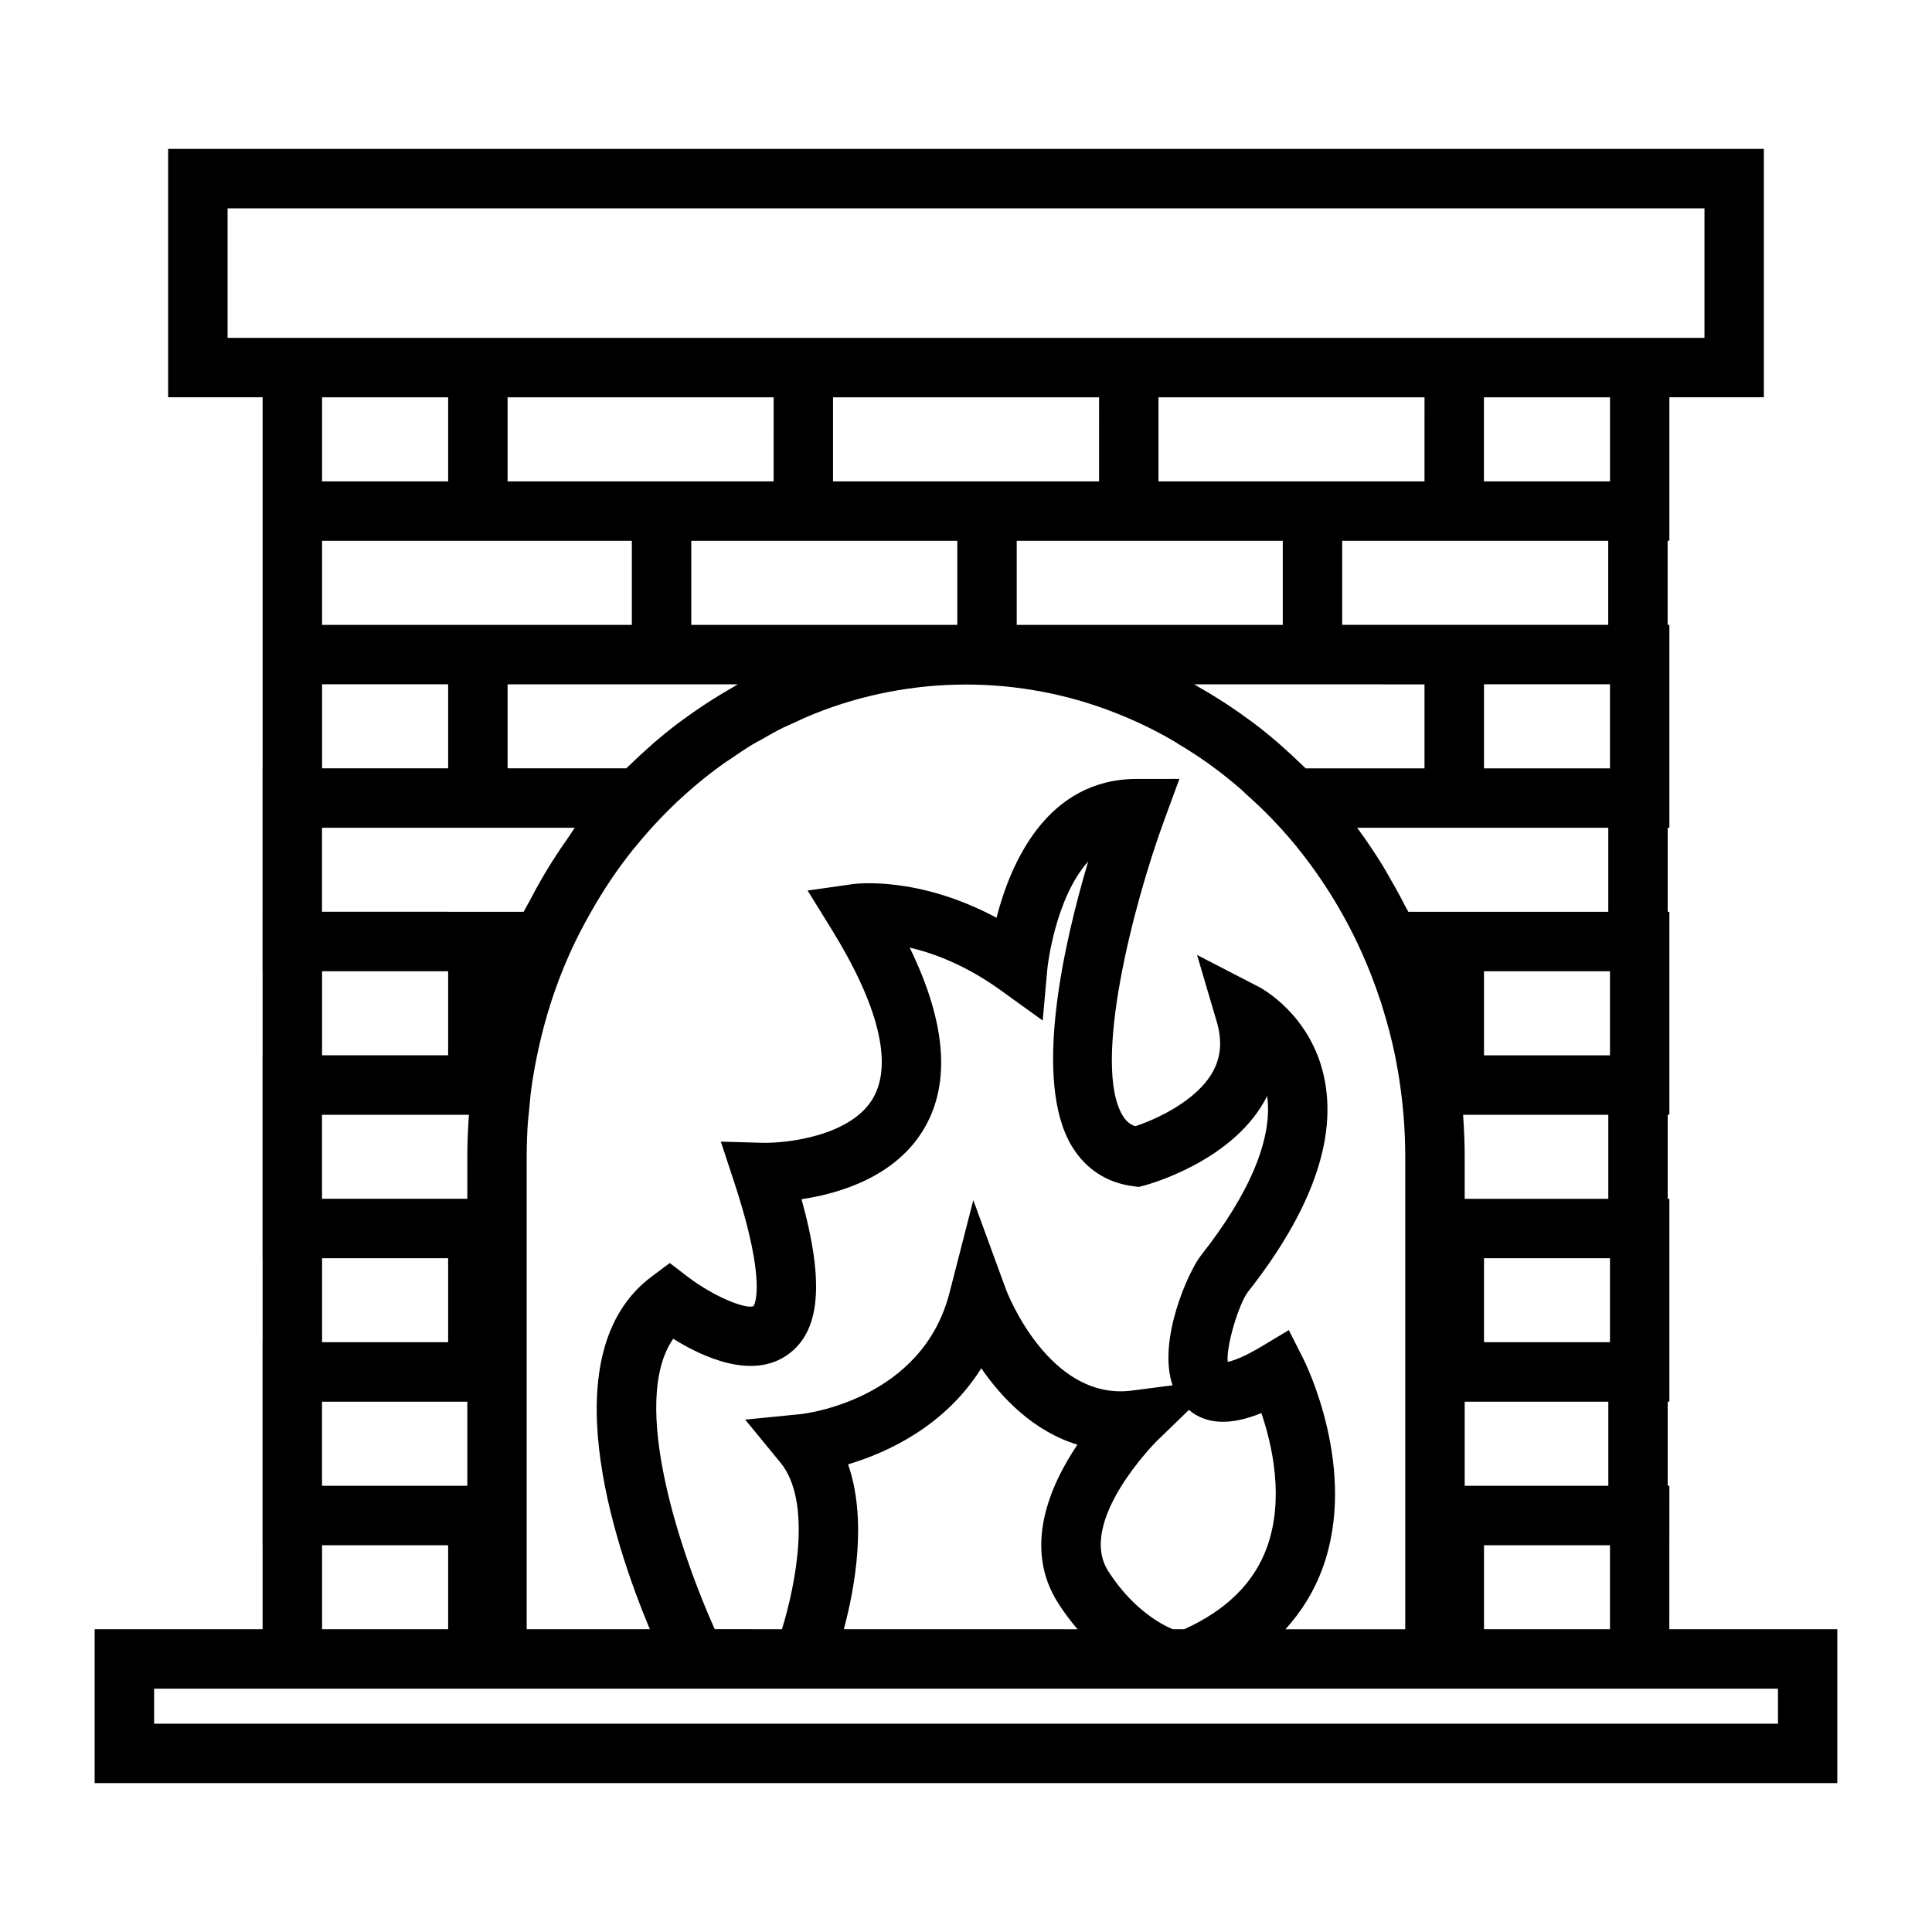 <?xml version="1.0" encoding="UTF-8"?>
<!-- Uploaded to: SVG Repo, www.svgrepo.com, Generator: SVG Repo Mixer Tools -->
<svg fill="#000000" width="800px" height="800px" version="1.1" viewBox="144 144 512 512" xmlns="http://www.w3.org/2000/svg">
 <path d="m586.4 537.74h-0.445v-22.285h0.445v-53.766h-0.445v-22.281h0.445v-53.766h-0.445v-22.281h0.445v-53.773h-0.461v-22.281h0.461v-38.027h25.039v-65.816h-422.88v65.82h25.039v98.324h-0.02l-0.004 53.758h0.02v22.316h-0.02v53.75h0.02v22.262h-0.02v53.801h0.02v22.262h-44.512v40.781h461.82v-40.781h-44.512zm-382.09-304.2v-34.332h391.39v34.332zm285.06 270.5-3.82-7.547-7.254 4.352c-4.734 2.84-7.531 3.773-8.949 4.074-0.402-4.496 3-15.32 5.273-18.426 16.988-21.559 23.805-40.781 20.262-57.125-3.594-16.598-16.715-23.543-17.27-23.832l-16.379-8.461 5.215 17.68c1.484 5.031 1.133 9.398-1.082 13.34-4.336 7.731-15.078 12.578-20.484 14.359-1.434-0.453-2.457-1.328-3.359-2.812-8.066-13.305 2.547-55.289 11.133-78.625l3.898-10.602-11.293 0.012c-23.852 0.02-33.457 22.305-37.172 36.789-20.867-11.188-37.352-9.02-38.148-8.91l-11.914 1.699 6.328 10.234c12.449 20.125 16.273 35.582 11.062 44.699-5.82 10.176-23.027 12.051-29.195 11.918l-11.188-0.305 3.5 10.633c9.168 27.863 5.102 32.957 5.152 32.957-2.129 0.871-10.59-2.566-17.465-7.805l-4.723-3.621-4.769 3.562c-26.906 20.078-10.203 70.297-0.516 93.488h-32.637v-125.22c0-2.981 0.105-5.973 0.305-8.965 0.066-1.023 0.215-2.043 0.309-3.059 0.18-1.973 0.336-3.957 0.605-5.918 0.473-3.594 1.145-7.148 1.914-10.68 1.891-8.645 4.625-17.086 8.262-25.199v-0.008c1.648-3.699 3.512-7.258 5.481-10.746 3.359-5.953 7.121-11.625 11.383-16.918 0.109-0.141 0.242-0.27 0.355-0.41 2.152-2.648 4.398-5.227 6.769-7.699 1.453-1.527 2.949-3.012 4.477-4.457 1.676-1.586 3.406-3.102 5.164-4.582 2.367-1.984 4.801-3.871 7.301-5.656 0.57-0.414 1.18-0.762 1.758-1.16 1.945-1.34 3.894-2.672 5.902-3.879 0.707-0.426 1.449-0.777 2.164-1.188 1.926-1.098 3.84-2.203 5.816-3.184 0.828-0.41 1.684-0.734 2.519-1.125 1.906-0.887 3.809-1.789 5.75-2.555 25.77-10.324 54.605-10.332 80.422 0.012 1.879 0.746 3.746 1.547 5.594 2.402 3.234 1.5 6.414 3.168 9.523 4.996 0.285 0.168 0.551 0.371 0.84 0.547 2.812 1.684 5.59 3.465 8.277 5.394 0.004 0.004 0.012 0.012 0.02 0.016 2.949 2.125 5.809 4.398 8.57 6.809 0.426 0.367 0.805 0.793 1.223 1.172 2.324 2.082 4.613 4.215 6.781 6.488 1.664 1.715 3.273 3.481 4.769 5.238 1.945 2.289 3.809 4.644 5.582 7.07 3.555 4.844 6.766 9.949 9.609 15.277 1.422 2.664 2.75 5.379 3.984 8.148l0.012 0.02c1.793 4.008 3.363 8.109 4.734 12.258 0.094 0.285 0.211 0.555 0.301 0.844 0.152 0.469 0.273 0.945 0.418 1.418 1.238 3.992 2.312 8.035 3.16 12.129 0.629 3.051 1.148 6.125 1.559 9.215l0.012 0.082c0.797 5.918 1.203 11.922 1.203 17.863v125.22h-31.75c4.289-4.727 7.613-10.086 9.828-16.137 9.559-26.121-4.512-54.41-5.113-55.602zm-120.62 28.027c10.375-3.102 25.664-10.086 35.297-25.457 5.484 7.934 13.844 16.684 25.48 20.242-7.332 10.883-14.504 27.328-5.086 42.027 1.648 2.578 3.379 4.84 5.129 6.887l-61.949-0.004c3.031-11.309 6.176-29.199 1.129-43.695zm41.895-46.207-8.711-23.805-6.305 24.551c-7.293 28.402-38.223 32.023-39.508 32.156l-14.648 1.453 9.34 11.371c8.398 10.219 4.121 32.082 0.418 44.168l-17.82-0.004c-8.559-18.977-22.836-59.938-11.004-76.961 8.004 4.981 20.988 10.859 30.332 4.227 8.621-6.125 9.836-18.992 3.672-41.211 10.223-1.531 25.184-6.019 32.648-18.992 6.934-12.055 5.582-28.055-3.984-47.695 6.504 1.523 14.938 4.703 24.051 11.266l11.203 8.066 1.234-13.75c0.02-0.25 1.961-18.543 10.82-28.398-6.473 21.738-14.801 58.199-4.312 75.492 3.648 6.016 9.254 9.668 16.199 10.559l1.523 0.195 1.48-0.387c0.922-0.242 22.66-6.109 31.793-22.305 0.262-0.461 0.508-0.93 0.746-1.402 1.523 11.156-4.519 25.727-17.559 42.277-3.301 4.191-11.551 22.465-7.519 34.395l-10.754 1.387c-22.039 2.887-33.238-26.375-33.336-26.652zm39.816 40.129 8.613-8.348c4.57 3.883 10.996 4.184 19.203 0.84 2.871 8.434 6.16 22.797 1.426 35.723-3.422 9.336-10.801 16.566-21.867 21.555h-3.066c-2.578-1.07-10.41-4.981-17.066-15.375-8.414-13.121 12.559-34.191 12.758-34.395zm-221.13 11.758v-22.285h38.512v22.281zm33.43 15.754v22.262h-33.41v-22.262zm-33.41-53.801v-22.258h33.41v22.258zm33.426-38.008h-33.445v-22.262h38.926c-0.012 0.172-0.004 0.34-0.02 0.516-0.25 3.531-0.395 7.07-0.395 10.59v11.156zm-33.426-38.023v-22.281h33.41v22.281zm33.426-38.043h-33.445v-22.262h66.996c-0.629 0.844-1.16 1.762-1.762 2.625-1.344 1.895-2.644 3.82-3.898 5.785-1.012 1.59-1.996 3.195-2.945 4.828-1.176 2.019-2.293 4.074-3.371 6.156-0.504 0.977-1.09 1.891-1.574 2.875h-20zm-0.016-98.309h48.684v22.281h-82.094v-22.281zm-33.41-15.746v-22.281h33.41v22.281zm270.34 38.023v-22.281h70.504v22.281zm21.816 15.766v22.262h-31.477c-0.336-0.336-0.703-0.641-1.043-0.973-1.512-1.477-3.055-2.906-4.625-4.305-0.551-0.492-1.09-0.996-1.652-1.48-2.137-1.836-4.32-3.609-6.555-5.301-0.348-0.262-0.715-0.504-1.066-0.766-1.91-1.418-3.852-2.777-5.832-4.082-0.703-0.469-1.418-0.914-2.125-1.363-1.754-1.113-3.527-2.18-5.328-3.203-0.441-0.25-0.871-0.539-1.312-0.789l61.016 0.004zm0-53.789h-70.504v-22.281h70.508zm-37.559 15.746v22.281h-70.508v-22.281zm-48.691-15.746h-70.5v-22.281h70.508l-0.004 22.281zm-37.562 15.746v22.281h-70.504v-22.281zm-58.184 38.043c-0.477 0.262-0.93 0.57-1.406 0.844-1.746 0.992-3.469 2.027-5.168 3.102-0.746 0.473-1.492 0.938-2.227 1.426-1.941 1.281-3.848 2.617-5.727 4.004-0.383 0.285-0.777 0.547-1.156 0.828-2.227 1.684-4.394 3.449-6.523 5.273-0.578 0.5-1.141 1.023-1.711 1.531-1.555 1.387-3.086 2.801-4.578 4.262-0.348 0.336-0.719 0.645-1.059 0.988h-31.441v-22.262zm9.5-53.789h-70.5v-22.281h70.508l-0.004 22.281zm-86.25 53.766v22.277h-33.41v-22.277zm253.52 58.586c-1.316-2.609-2.731-5.16-4.199-7.672-0.551-0.938-1.07-1.898-1.645-2.828-2.066-3.352-4.25-6.629-6.586-9.793-0.062-0.082-0.117-0.18-0.18-0.262h66.539v22.262h-53c-0.281-0.59-0.637-1.129-0.93-1.707zm20.992 55.508h32.941v22.262h-38.059v-11.156c0-3.512-0.141-7.047-0.395-10.574-0.012-0.18-0.004-0.352-0.02-0.531zm-5.117 76.031h38.062v22.281l-38.062 0.004zm5.117 38.039h33.387v22.262h-33.387zm0-53.801v-22.258h33.387v22.258zm0-76.031v-22.281h33.387v22.281zm0-76.047v-22.277h33.387v22.277zm-0.016-76.051v-22.281h33.41v22.281zm77.922 319.94v9.293h-430.34v-9.293h28.77v0.004h64.898v-0.004h243v0.004h64.898v-0.004z"/>
</svg>
